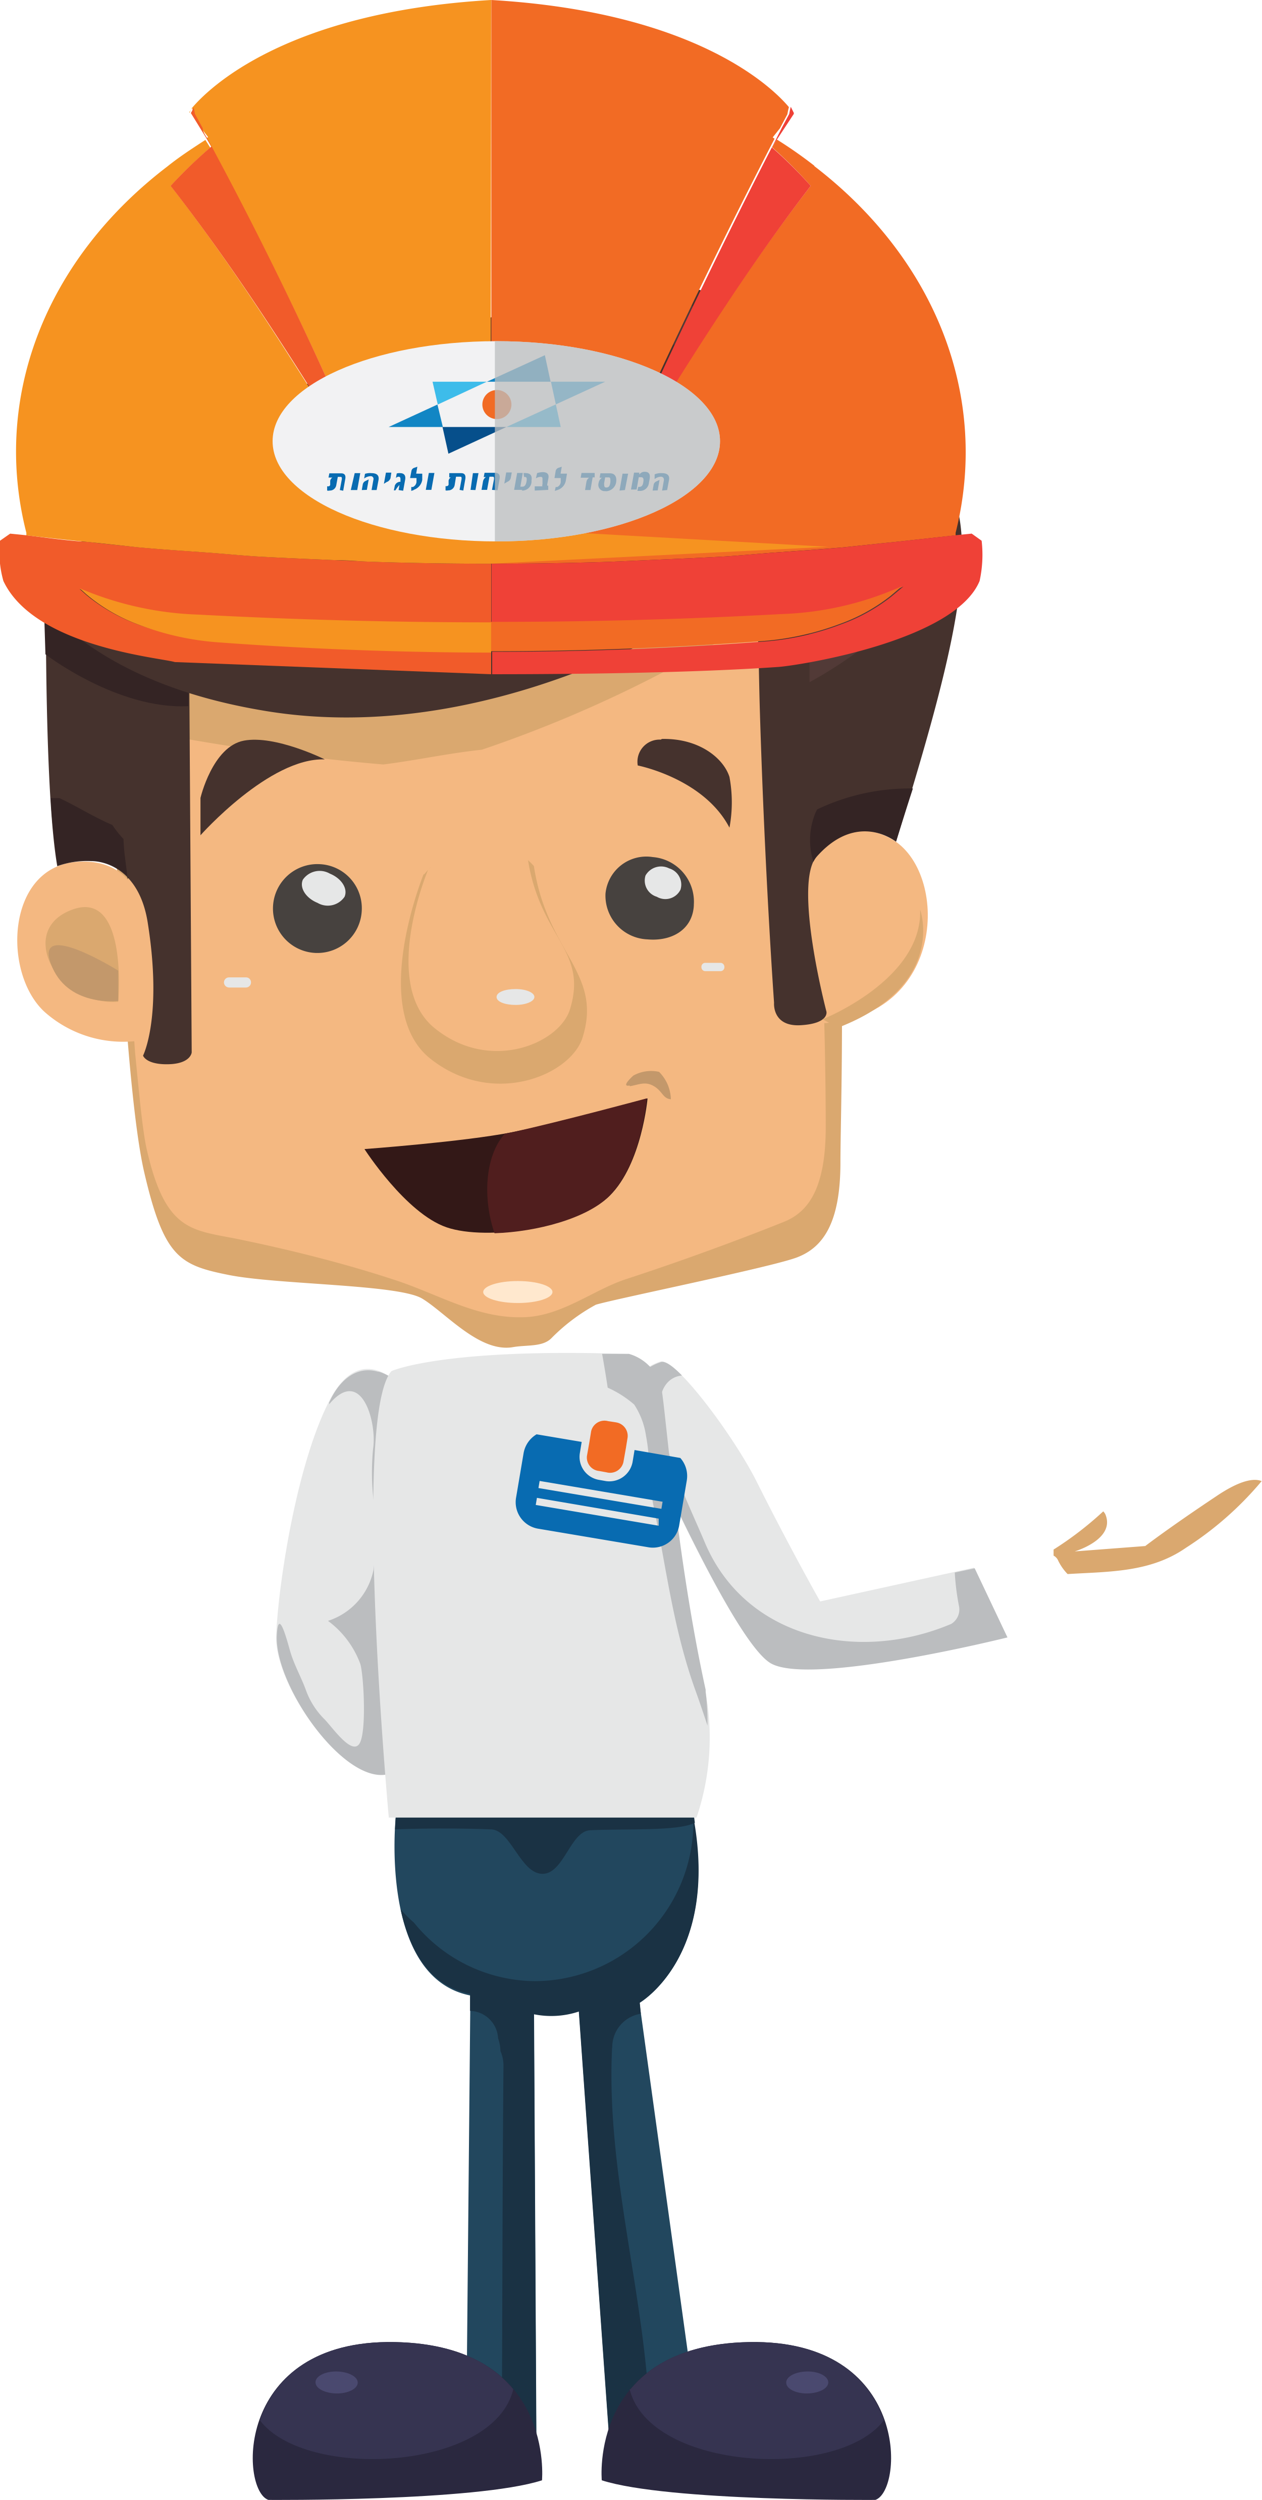 <svg xmlns="http://www.w3.org/2000/svg" xmlns:xlink="http://www.w3.org/1999/xlink" viewBox="0 0 74.72 147.94"><defs><style>.cls-1{fill:none;}.cls-2{isolation:isolate;}.cls-3{fill:#daa86f;}.cls-4{fill:#e6e7e7;}.cls-5{fill:#bbbdbf;}.cls-6{fill:#22475e;}.cls-7{fill:#1a3244;}.cls-8{fill:#2a283f;}.cls-9{fill:#363451;}.cls-10{fill:#4a496f;}.cls-11{fill:#f4b881;}.cls-12{fill:#45322d;}.cls-13{fill:#342424;}.cls-14{fill:#c3986b;}.cls-15{fill:#ffe8ce;}.cls-16{fill:#523a37;}.cls-17{fill:#47423f;}.cls-18{fill:#331817;}.cls-19{fill:#501e1e;}.cls-20{fill:#f26b24;}.cls-21{fill:#ef4137;}.cls-22{fill:#f15b2a;}.cls-23{fill:#f69320;}.cls-24{fill:#f2f2f3;}.cls-25{fill:#1286c4;}.cls-26{fill:#3dbcea;}.cls-27{fill:#064f8b;}.cls-28{fill:#27b1e6;}.cls-29{fill:#22a0da;}.cls-30{fill:#086bb1;}.cls-31{opacity:0.75;mix-blend-mode:multiply;}.cls-32{clip-path:url(#clip-path);}</style><clipPath id="clip-path"><path class="cls-1" d="M42.63,26.11c0,3.28-5.93,5.93-13.24,5.93s-13.25-2.65-13.25-5.93,5.93-5.92,13.25-5.92,13.24,2.65,13.24,5.92"/></clipPath></defs><title>Asset 9</title><g class="cls-2"><g id="Layer_2" data-name="Layer 2"><g id="Layer_1-2" data-name="Layer 1"><path class="cls-3" d="M67.83,91.49l-4.2.32s2.45-.72,1.81-2.21a.67.67,0,0,0-.12-.16,20.14,20.14,0,0,1-2.94,2.26c0,.12,0,.25,0,.36a.59.59,0,0,1,.27.29,3,3,0,0,0,.56.8c2.48-.15,4.89-.09,7-1.55a19.7,19.7,0,0,0,4.49-3.95c-.44-.18-1.25-.08-2.71.91-2.79,1.86-4.18,2.93-4.18,2.93"/><path class="cls-4" d="M37.08,82.77a3,3,0,0,1,2-2.19c.82-.33,4.26,4.25,5.67,7,2,4,3.81,7.19,3.81,7.19l9.11-2,1.92,4.06s-11.62,2.88-14,1.54-8.53-15.64-8.53-15.64"/><path class="cls-5" d="M57.71,92.81l-1.18.25A14.45,14.45,0,0,0,56.77,95a1,1,0,0,1-.45,1.1c-5.52,2.34-12.26.89-14.64-4.94-1-2.34-2.29-4.94-2.59-7.49-.16-1.3.37-2.18,1.29-2.27-.56-.57-1-.88-1.26-.79a3,3,0,0,0-2,2.19s6.13,14.29,8.53,15.64,14-1.54,14-1.54Z"/><path class="cls-6" d="M23.43,107.55s-1,9.48,4.42,10.54l-.25,26.42,4.17,1.65-.15-27a5.17,5.17,0,0,0,2.66-.16l1.87,26.3,3-2.24L41,141.21l-3.14-22.68s4.74-2.74,3.16-11Z"/><path class="cls-7" d="M36.25,121.17a2,2,0,0,1,1.69-2l-.06-.66s4.72-2.73,3.17-11a3.93,3.93,0,0,1,0,.49,9.41,9.41,0,0,1-9.41,9.24,9.3,9.3,0,0,1-7.12-3.45,8.63,8.63,0,0,1-.8-.8c.5,2.3,1.64,4.54,4.11,5V119a1.71,1.71,0,0,1,1.66,1.62,2.43,2.43,0,0,1,.14.76,2.09,2.09,0,0,1,.18.86c-.07,7.71-.06,15.43-.11,23.14l2.06.82-.15-27a5.17,5.17,0,0,0,2.66-.16l1.87,26.3,2.54-1.94a2.3,2.3,0,0,1-.24-.91c-.38-7.16-2.55-14.09-2.2-21.29"/><path class="cls-7" d="M23.45,107.13l-.06,1.13s2.7-.12,5.71,0c1.16.07,1.72,2.6,3,2.63s1.66-2.52,2.84-2.58c2.13-.1,5.2.07,6.2-.44l-.11-.85s-9.93-1.62-17.56.06"/><path class="cls-8" d="M15.89,147.94s12.28.1,16.2-1.16c0,0,.77-8-8.72-8.18s-9.17,8.76-7.48,9.34"/><path class="cls-9" d="M30.39,141.39c-1.24-1.49-3.37-2.72-7-2.79-4.93-.1-7.2,2.26-8,4.63,2.68,3.56,13.84,3,15-1.84"/><path class="cls-10" d="M21.18,141c0,.36-.57.65-1.26.64s-1.24-.3-1.24-.66.56-.65,1.25-.64,1.25.3,1.25.66"/><path class="cls-8" d="M51.83,147.94s-12.28.1-16.2-1.16c0,0-.77-8,8.73-8.18s9.16,8.76,7.47,9.34"/><path class="cls-9" d="M37.33,141.39c1.24-1.49,3.37-2.72,7-2.79,4.92-.1,7.2,2.26,8,4.63-2.68,3.56-13.85,3-15.05-1.84"/><path class="cls-10" d="M46.55,141c0,.36.56.65,1.25.64s1.25-.3,1.24-.66-.56-.65-1.25-.64-1.25.3-1.24.66"/><path class="cls-4" d="M23.8,82.13s-2.39-3-4.33.82-3,10.89-3.12,13.83,4,8.83,6.59,8.17Z"/><path class="cls-5" d="M19.49,83s0,.07,0,.1c1.92-2.29,2.84,1.09,2.6,2.64a14.43,14.43,0,0,0,.09,3.53,17.75,17.75,0,0,1-.07,3.65,4,4,0,0,1-2.69,3,5.55,5.55,0,0,1,1.91,2.54c.2.62.4,4.14-.07,4.76s-1.58-1-2.05-1.48a4.64,4.64,0,0,1-1.09-1.7c-.27-.75-.67-1.45-.91-2.22-.17-.56-.74-2.88-.82-1-.12,2.94,4,8.83,6.6,8.17l.86-22.82c0-.37-1.23-1-1.49-1C21,80.79,20,81.83,19.49,83"/><path class="cls-4" d="M23.2,81.13s3.08-1.38,14-1a2.8,2.8,0,0,1,1.81,2c.24.93.7,9.17,2.54,17a14.73,14.73,0,0,1-.31,8.43l-18.22,0s-2.17-23.64.14-26.4"/><path class="cls-5" d="M41.78,100C40,91.85,39.39,83.1,39.15,82.12a2.74,2.74,0,0,0-1.91-2l-1.59,0q.18,1,.33,2a6.3,6.3,0,0,1,1.57,1,4.57,4.57,0,0,1,.7,1.86c.27,1.38.16,2.8.45,4.17.77,3.75,1.17,7.27,2.48,10.9.25.69.48,1.38.71,2.07a15.25,15.25,0,0,0-.11-2"/><path class="cls-3" d="M6.78,48.12s.59,16.23,1.76,21.26,2.1,5.49,5,6.07S23.6,76,25,76.85s3.4,3.22,5.38,2.87c.81-.14,1.72,0,2.25-.51a11.17,11.17,0,0,1,2.65-2c1.16-.35,10.39-2.22,11.91-2.8s2.57-2,2.57-5.61.58-18.33-1.17-25.34S45.68,30.6,41.13,28c-1.41-1.29-35.4-9.7-34.35,20.09"/><path class="cls-11" d="M48.62,60.56c7.42-.35,7.59-9,4.15-10.92s-5.66,2.44-5.66,2.44Z"/><path class="cls-11" d="M8.27,61.58a7,7,0,0,1-5.6-1.67C.13,57.64.35,51.3,4.57,51s4.16,4.4,4.16,4.4Z"/><path class="cls-11" d="M7.68,46A148.17,148.17,0,0,0,8,62.31c.2,2,.42,4.5.68,5.67,1.13,5,2.72,4.79,5.52,5.37.81.17,4.91,1,9,2.34,2.7.85,5,2.36,7.83,2.26,2.25-.07,4.11-1.63,6.06-2.26,4.9-1.6,8.79-3.17,9.34-3.39,1.45-.59,2.46-2,2.46-5.61s-.14-18.34-1.82-25.35S45,28.5,40.59,25.93C39.25,24.64,6.67,16.23,7.68,46"/><path class="cls-3" d="M28.52,44.37A75.36,75.36,0,0,0,45.86,35.9c-1-4.51-2.09-8.11-5.26-10C39.3,24.68,8.86,16.8,7.69,43.1a133.74,133.74,0,0,0,15,2.14c1.88-.23,3.83-.66,5.81-.87"/><path class="cls-12" d="M4.26,32.36l-.55.27a10,10,0,0,1-1,.41c0,3.48-.05,14,.68,18.22a5.22,5.22,0,0,1,2-.3c1,0,2.87.65,3.35,3.6.9,5.61-.27,7.91-.27,7.91s.17.54,1.5.51,1.38-.7,1.38-.7l-.18-27.83Z"/><path class="cls-13" d="M7.55,52c-.06-.75-.21-1.46-.24-2.35a6.49,6.49,0,0,1-.66-.83c-1.08-.46-2.07-1.09-3.13-1.59H3a40.23,40.23,0,0,0,.41,4,5.22,5.22,0,0,1,2-.3,3.27,3.27,0,0,1,2.21,1"/><path class="cls-13" d="M2.56,34.52l.13,4.2S6.94,42,11.15,41.79V38.16Z"/><path class="cls-12" d="M56.33,29C53.64,22.62,49,26,49,26c-.23-4-4.91-9.47-11.22-9.47S26.12,21,18.47,22.65a25.51,25.51,0,0,1-2.73.46,9,9,0,0,1-3.09,4,51.94,51.94,0,0,1-8.94,5.49,8.71,8.71,0,0,1-3.06.82c2.49,3.89,6.88,7.3,15.05,8.65,14.83,2.46,28.58-7.56,28.58-7.56.7,1.13.59,3.56.71,7.56.29,9.61.84,17.27.84,17.27s-.13,1.43,1.58,1.33,1.52-.81,1.52-.81-2-7.63-.56-9.2c1.71-1.92,3.35-1.56,4.15-1.18a3.63,3.63,0,0,1,.54.31C56.17,39.7,58,32.87,56.33,29"/><path class="cls-13" d="M54,46.66a12.73,12.73,0,0,0-5.62,1.24l-.09.18A4.26,4.26,0,0,0,48.16,51h0a1.48,1.48,0,0,1,.21-.32c1.71-1.92,3.35-1.56,4.15-1.18a3.2,3.2,0,0,1,.53.31q.51-1.64,1-3.15h0"/><path class="cls-12" d="M19.23,44.94s-2.93-1.46-4.79-1.11-2.57,3.39-2.57,3.39v2.21s4.09-4.61,7.36-4.49"/><path class="cls-12" d="M39.12,43.77a1.31,1.31,0,0,0-1.36,1.53s3.91.76,5.43,3.68a8.19,8.19,0,0,0,0-3c-.35-1.11-1.8-2.3-4-2.25"/><path class="cls-3" d="M25.08,51.74s-3.27,8,.4,10.91,8.26,1,9-1.21c1.24-3.88-2.08-5-2.87-10.19a3.93,3.93,0,0,0-3.09-1.31,4.85,4.85,0,0,0-3.4,1.8"/><path class="cls-11" d="M25.38,51.39s-2.91,6.81.36,9.46,7.36.91,8-1.1c1.11-3.55-1.8-4.24-2.5-9a4,4,0,0,0-2.81-1,4.3,4.3,0,0,0-3,1.64"/><path class="cls-3" d="M7,59.28s.62-6.84-2.85-5.4C2,54.76,2.51,57,3.9,58.23A4.2,4.2,0,0,0,7,59.28"/><path class="cls-14" d="M7,59.19l0-1.75S2.07,54.37,3,57s4,2.23,4,2.23"/><path class="cls-15" d="M32.71,76.46c0,.36-.92.65-2.05.65s-2.05-.29-2.05-.65.91-.65,2.05-.65,2.05.29,2.05.65"/><path class="cls-3" d="M49.58,60.79l-.88-.47s5.92-2.33,5.78-6.49c0,0,1.63,4.5-4.9,7"/><path class="cls-13" d="M7.36,30.69l-.6.34a7.75,7.75,0,0,0,1.16.35,3.14,3.14,0,0,0,.87.09,4.45,4.45,0,0,0-.9-.45c-.19-.1-.36-.22-.53-.33"/><path class="cls-13" d="M48.7,26.38S51,32.44,44,34a15.49,15.49,0,0,0,4.72-7.66"/><path class="cls-16" d="M44.9,20.91a8,8,0,0,0-9.38-2.61c-6.1,2.19-6,3.7-8.59,3.87s6.57,0,11.43-1.43,5.71,1.25,6.54.17"/><path class="cls-16" d="M47.93,35.71s5-2.87,4.47-6.75a3.52,3.52,0,0,1,2.53,4.41c-.68,3.7-7,7-7,7Z"/><path class="cls-4" d="M14.86,58.14a.3.3,0,0,1-.3.3h-1a.31.31,0,0,1-.3-.3.3.3,0,0,1,.3-.3h1a.29.29,0,0,1,.3.3"/><path class="cls-4" d="M42.89,57.23a.23.23,0,0,1-.21.24h-.94a.23.23,0,0,1-.21-.24.23.23,0,0,1,.21-.25h.94a.24.24,0,0,1,.21.25"/><path class="cls-4" d="M31.64,59c0,.26-.5.47-1.11.47S29.4,59.29,29.4,59s.51-.47,1.13-.47,1.11.21,1.11.47"/><path class="cls-17" d="M21.42,53.86a2.63,2.63,0,1,1-2.48-2.72,2.61,2.61,0,0,1,2.48,2.72"/><path class="cls-17" d="M41.08,53.59c-.08,1.42-1.3,2.13-2.75,2a2.59,2.59,0,0,1-2.48-2.71,2.43,2.43,0,0,1,2.8-2.16,2.65,2.65,0,0,1,2.43,2.82"/><path class="cls-4" d="M20.4,53.07a1.2,1.2,0,0,1-1.6.36c-.69-.28-1.08-.89-.87-1.37a1.21,1.21,0,0,1,1.6-.36c.69.28,1.08.89.87,1.37"/><path class="cls-4" d="M40.29,52.65a1,1,0,0,1-1.4.42,1,1,0,0,1-.67-1.26,1.06,1.06,0,0,1,1.4-.42,1,1,0,0,1,.67,1.26"/><path class="cls-18" d="M21.58,68s5.87-.43,8.76-1,8-2,8-2-.34,3.87-2.23,5.75-7.25,2.71-9.67,1.88S21.58,68,21.58,68"/><path class="cls-19" d="M30.34,67l-.45.09c-1.21,1.35-1.3,3.89-.61,5.89,2.51-.08,5.48-.88,6.78-2.19C38,68.85,38.29,65,38.29,65s-5.07,1.37-7.95,2"/><path class="cls-14" d="M37.3,64.28c.55-.1.91-.3,1.42,0s.53.74,1,.77a2.36,2.36,0,0,0-.7-1.62,2.17,2.17,0,0,0-1.52.22s-.78.69-.23.59"/><path class="cls-20" d="M48.23,9.82A25.51,25.51,0,0,0,46,8.26l-.29.45A26.42,26.42,0,0,1,48,11c-4.75,6.12-8.93,13.14-12.3,18.48,4.4-10,8.47-18,10.16-21.27l-.11-.08.43-.54.44-.83a4,4,0,0,1,.09-.42C45.76,5.2,41.21.71,29.09,0h0V33.36q3.44,0,6.9-.11l2.29-.1c1.54-.07,3.1-.13,4.65-.22.92-.06,1.85-.15,2.78-.22,1.41-.1,2.82-.2,4.23-.32l2.36-.25.69-.07,3.59-.39c0-.05,0-.1,0-.15,2-7.94-1.09-16.12-8.38-21.71"/><path class="cls-21" d="M57.52,31.58l-1,.1L53,32.07l-.69.07-2.36.25c-1.41.13-2.82.22-4.23.32-.93.07-1.86.16-2.78.22-1.55.09-3.11.15-4.65.22l-2.29.1q-3.46.11-6.9.11v3.47q8.56,0,17.21-.46a19,19,0,0,0,7.18-1.66l-.72.6a10.69,10.69,0,0,1-3,1.65,16.14,16.14,0,0,1-4.46,1q-8.13.62-16.17.61V39.9c5,0,11.9-.08,16.93-.43,1.2-.08,10.47-1.53,11.93-5.09A7.23,7.23,0,0,0,58.12,32l-.6-.43"/><path class="cls-22" d="M19.89,33.15c-1.55-.07-3.1-.13-4.66-.22-.92-.06-1.85-.15-2.78-.22-1.41-.1-2.81-.19-4.23-.32L5.9,32.15l-.7-.08C4,32,2.81,31.83,1.6,31.68l-1-.1L0,32A6.27,6.27,0,0,0,.2,34.38c1.84,3.91,9.3,4.54,10.15,4.8l18.73.72V38.54c-5.42,0-10.85-.21-16.33-.62A16.44,16.44,0,0,1,8.3,37a10.3,10.3,0,0,1-3.2-1.8l-.39-.35a19.58,19.58,0,0,0,7,1.56q8.71.47,17.37.46V33.36q-3.45,0-6.91-.11l-2.28-.1"/><path class="cls-20" d="M29.08,36.83v1.71q8,0,16.17-.61a16.51,16.51,0,0,0,4.46-1,10.69,10.69,0,0,0,3-1.65l.71-.6a18.94,18.94,0,0,1-7.17,1.66q-8.64.47-17.21.46"/><path class="cls-23" d="M4.71,34.81l.39.35A10.3,10.3,0,0,0,8.3,37a16.44,16.44,0,0,0,4.45,1q8.2.61,16.33.62V36.83q-8.66,0-17.37-.46a19.42,19.42,0,0,1-7-1.56"/><path class="cls-23" d="M29.08,0C16.87.71,12.34,5.26,11.4,6.35a1.35,1.35,0,0,1-.19.28l0,.06a2.54,2.54,0,0,0,.16-.33,3.71,3.71,0,0,1,.08.37l.46.85.41.53-.09.07A232.72,232.72,0,0,1,22.43,29.46C19,24.12,14.88,17.11,10.11,11a27.8,27.8,0,0,1,2.34-2.26l-.29-.46c-.77.5-1.54,1-2.25,1.57C2.63,15.41-.47,23.59,1.56,31.53c0,0,0,.1,0,.15,1.2.14,2.41.27,3.6.39l.7.07,2.32.25c1.42.13,2.82.22,4.23.32.93.07,1.86.16,2.78.22,1.56.09,3.11.15,4.66.22.76,0,1.52.08,2.28.1q3.46.11,6.91.11l20-1-20-1.12Z"/><path class="cls-21" d="M46,8.26l1-1.52,0-.06s-.08-.16-.18-.36a4,4,0,0,0-.09.42l-.44.82c-.09.19-.2.39-.32.64-1.69,3.25-5.76,11.29-10.16,21.26C39.11,24.12,43.29,17.11,48,11A26.2,26.2,0,0,0,45.7,8.72Z"/><path class="cls-22" d="M12,7.58l-.46-.84a3.51,3.51,0,0,0-.08-.38,2,2,0,0,1-.16.33.17.17,0,0,0,0,0l.93,1.51.29.47A27.75,27.75,0,0,0,10.1,11c4.79,6.13,9,13.15,12.33,18.49A232.72,232.72,0,0,0,12.27,8.18C12.15,8,12,7.76,12,7.58"/><path class="cls-24" d="M42.63,26.11c0,3.28-5.93,5.93-13.24,5.93s-13.25-2.65-13.25-5.93,5.93-5.92,13.25-5.92,13.24,2.65,13.24,5.92"/><path class="cls-20" d="M28.56,23.94a.86.86,0,1,1,1.72,0,.86.86,0,1,1-1.72,0"/><polygon class="cls-25" points="28.83 22.59 32.26 21.02 32.6 22.59 28.83 22.59"/><polygon class="cls-26" points="25.61 22.59 28.82 22.59 25.92 23.94 25.61 22.59"/><polygon class="cls-25" points="23.01 25.27 25.9 23.94 26.22 25.27 23.01 25.27"/><polygon class="cls-27" points="26.2 25.27 29.98 25.27 26.55 26.85 26.2 25.27"/><polygon class="cls-28" points="29.98 25.27 32.91 23.93 33.2 25.27 29.94 25.27 29.98 25.27"/><polygon class="cls-29" points="32.62 22.59 35.83 22.59 32.91 23.93 32.62 22.59"/><path class="cls-30" d="M20.12,29l.12-.65c0-.1,0-.13-.09-.13H20l-.09.49a.38.38,0,0,1-.39.32.28.28,0,0,1-.15,0l0-.25.06,0a.11.11,0,0,0,.12-.09l0-.24a.31.31,0,0,1,.13-.19l0,0h-.23l.05-.25h.69c.2,0,.3.1.25.35l-.12.68Zm.65,0L21,28h.33l-.18,1Zm.65,0,.06-.34a.28.28,0,0,1,.17-.2l.18-.09h0l-.11.62ZM22,29l.11-.62a.16.16,0,0,0-.18-.2.66.66,0,0,0-.37.14l.05-.28A1,1,0,0,1,22,28c.25,0,.47.09.41.41L22.3,29Zm.92-.49-.19.12h0l.12-.66h.32l-.05.33a.39.39,0,0,1-.18.21m.66.49.05-.3s0,0,0,0a1.89,1.89,0,0,0-.24.32h-.09l.06-.3.05-.08a.36.36,0,0,1,.28-.13l0-.16c0-.11-.05-.14-.11-.14a.23.23,0,0,0-.16.08l.05-.27A.53.53,0,0,1,23.7,28c.15,0,.34.07.29.38l-.12.66Zm.9,0-.15.05h0l0-.23.1,0a.37.37,0,0,0,.21-.3l0-.23h-.38l.08-.42a.23.23,0,0,1,.15-.18l.2-.07h0l-.07.41H25L25,28.4a.75.75,0,0,1-.51.59m.72,0,.18-1h.33l-.18,1Zm2,0,.12-.65c0-.1,0-.13-.09-.13H27l-.08.49a.38.38,0,0,1-.39.32.28.28,0,0,1-.15,0l0-.25.06,0a.12.12,0,0,0,.12-.09l0-.24a.31.31,0,0,1,.13-.19l0,0H26.6l0-.25h.7c.19,0,.29.1.25.35l-.12.68Zm.65,0L28,28h.33l-.18,1Zm1.27,0,.12-.64c0-.12,0-.14-.11-.14h-.16l-.14.78h-.33l.09-.51a.41.41,0,0,1,.17-.25l.05,0h-.18l.05-.25h.62c.16,0,.32.06.27.35l-.12.68Zm.93-.49-.2.12h0l.11-.66h.33l-.06.33a.33.33,0,0,1-.17.21m.86.49h-.49l.18-1h.33l-.14.81h.13c.1,0,.19-.07.23-.29s0-.28-.07-.28a.09.09,0,0,0-.07,0h0L31,28a.37.37,0,0,1,.15,0c.14,0,.38.06.32.42l0,.11a.55.55,0,0,1-.58.5m.77,0,0-.25h.46a.12.12,0,0,1,0-.12l0-.28c0-.12,0-.16-.13-.16a.51.51,0,0,0-.26.09L31.8,28a1.14,1.14,0,0,1,.33-.06c.23,0,.39.09.34.36l-.07.37s0,.07,0,.07h.06l0,.25ZM33,29l-.15.05h0l.05-.23.09,0a.35.35,0,0,0,.21-.3l0-.23h-.37l.07-.42a.25.25,0,0,1,.15-.18l.21-.07h0l-.07.41h.38l-.07.42A.72.72,0,0,1,33,29m2.21-.75-.12,0-.13.75h-.32l.08-.48a.37.37,0,0,1,.16-.25l0,0h-.5l.05-.28h.78Zm.64.81a.37.37,0,0,1-.41-.47h0a.46.46,0,0,1,.2-.32l.05,0h-.19l.05-.26h.57c.28,0,.41.2.36.53h0a.63.63,0,0,1-.63.53m.29-.54c0-.23,0-.28-.12-.28h-.19l-.06.34c0,.17,0,.26.13.26s.2-.07.23-.26Zm.54.5.18-1h.33L37,29Zm1.74-.46a.52.52,0,0,1-.52.48l-.16,0,.05-.24a.12.12,0,0,0,.07,0c.13,0,.2-.08.23-.28s0-.29-.14-.29l-.13,0a.05.05,0,0,0,0,0l-.13.73h-.33l.18-1h.31s0,0,0,0,0,.05,0,.11,0,0,0,0l.06-.06a.35.35,0,0,1,.26-.1c.25,0,.35.14.29.45Zm.22.46.06-.34a.27.27,0,0,1,.16-.2l.19-.09h0l-.11.62Zm.56,0,.11-.62c0-.13-.06-.2-.19-.2a.66.66,0,0,0-.36.14l0-.28A1,1,0,0,1,39.2,28c.25,0,.47.09.41.41L39.5,29Z"/><g class="cls-31"><g class="cls-32"><rect class="cls-5" x="29.3" y="19.1" width="19.9" height="14.79"/></g><rect class="cls-1" x="16.14" y="19.1" width="33.06" height="14.79"/></g><path class="cls-30" d="M37.57,85.81l-.11.67a1.4,1.4,0,0,1-1.58,1.17l-.45-.08A1.38,1.38,0,0,1,34.33,86l.11-.67-2.67-.45A1.62,1.62,0,0,0,31,86l-.44,2.6a1.59,1.59,0,0,0,1.27,1.86l6.59,1.11a1.58,1.58,0,0,0,1.8-1.34l.44-2.6a1.61,1.61,0,0,0-.38-1.35ZM39,90.29l-7.28-1.23.07-.42L39,89.87Zm.16-1-7.28-1.23.07-.42,7.28,1.23Z"/><path class="cls-20" d="M36.46,84.17,36,84.1a.81.81,0,0,0-1,.6l-.1.62-.15.85a.8.8,0,0,0,.72.88l.44.08a.81.81,0,0,0,1-.6l.15-.85.1-.62a.81.81,0,0,0-.72-.89"/></g></g></g></svg>